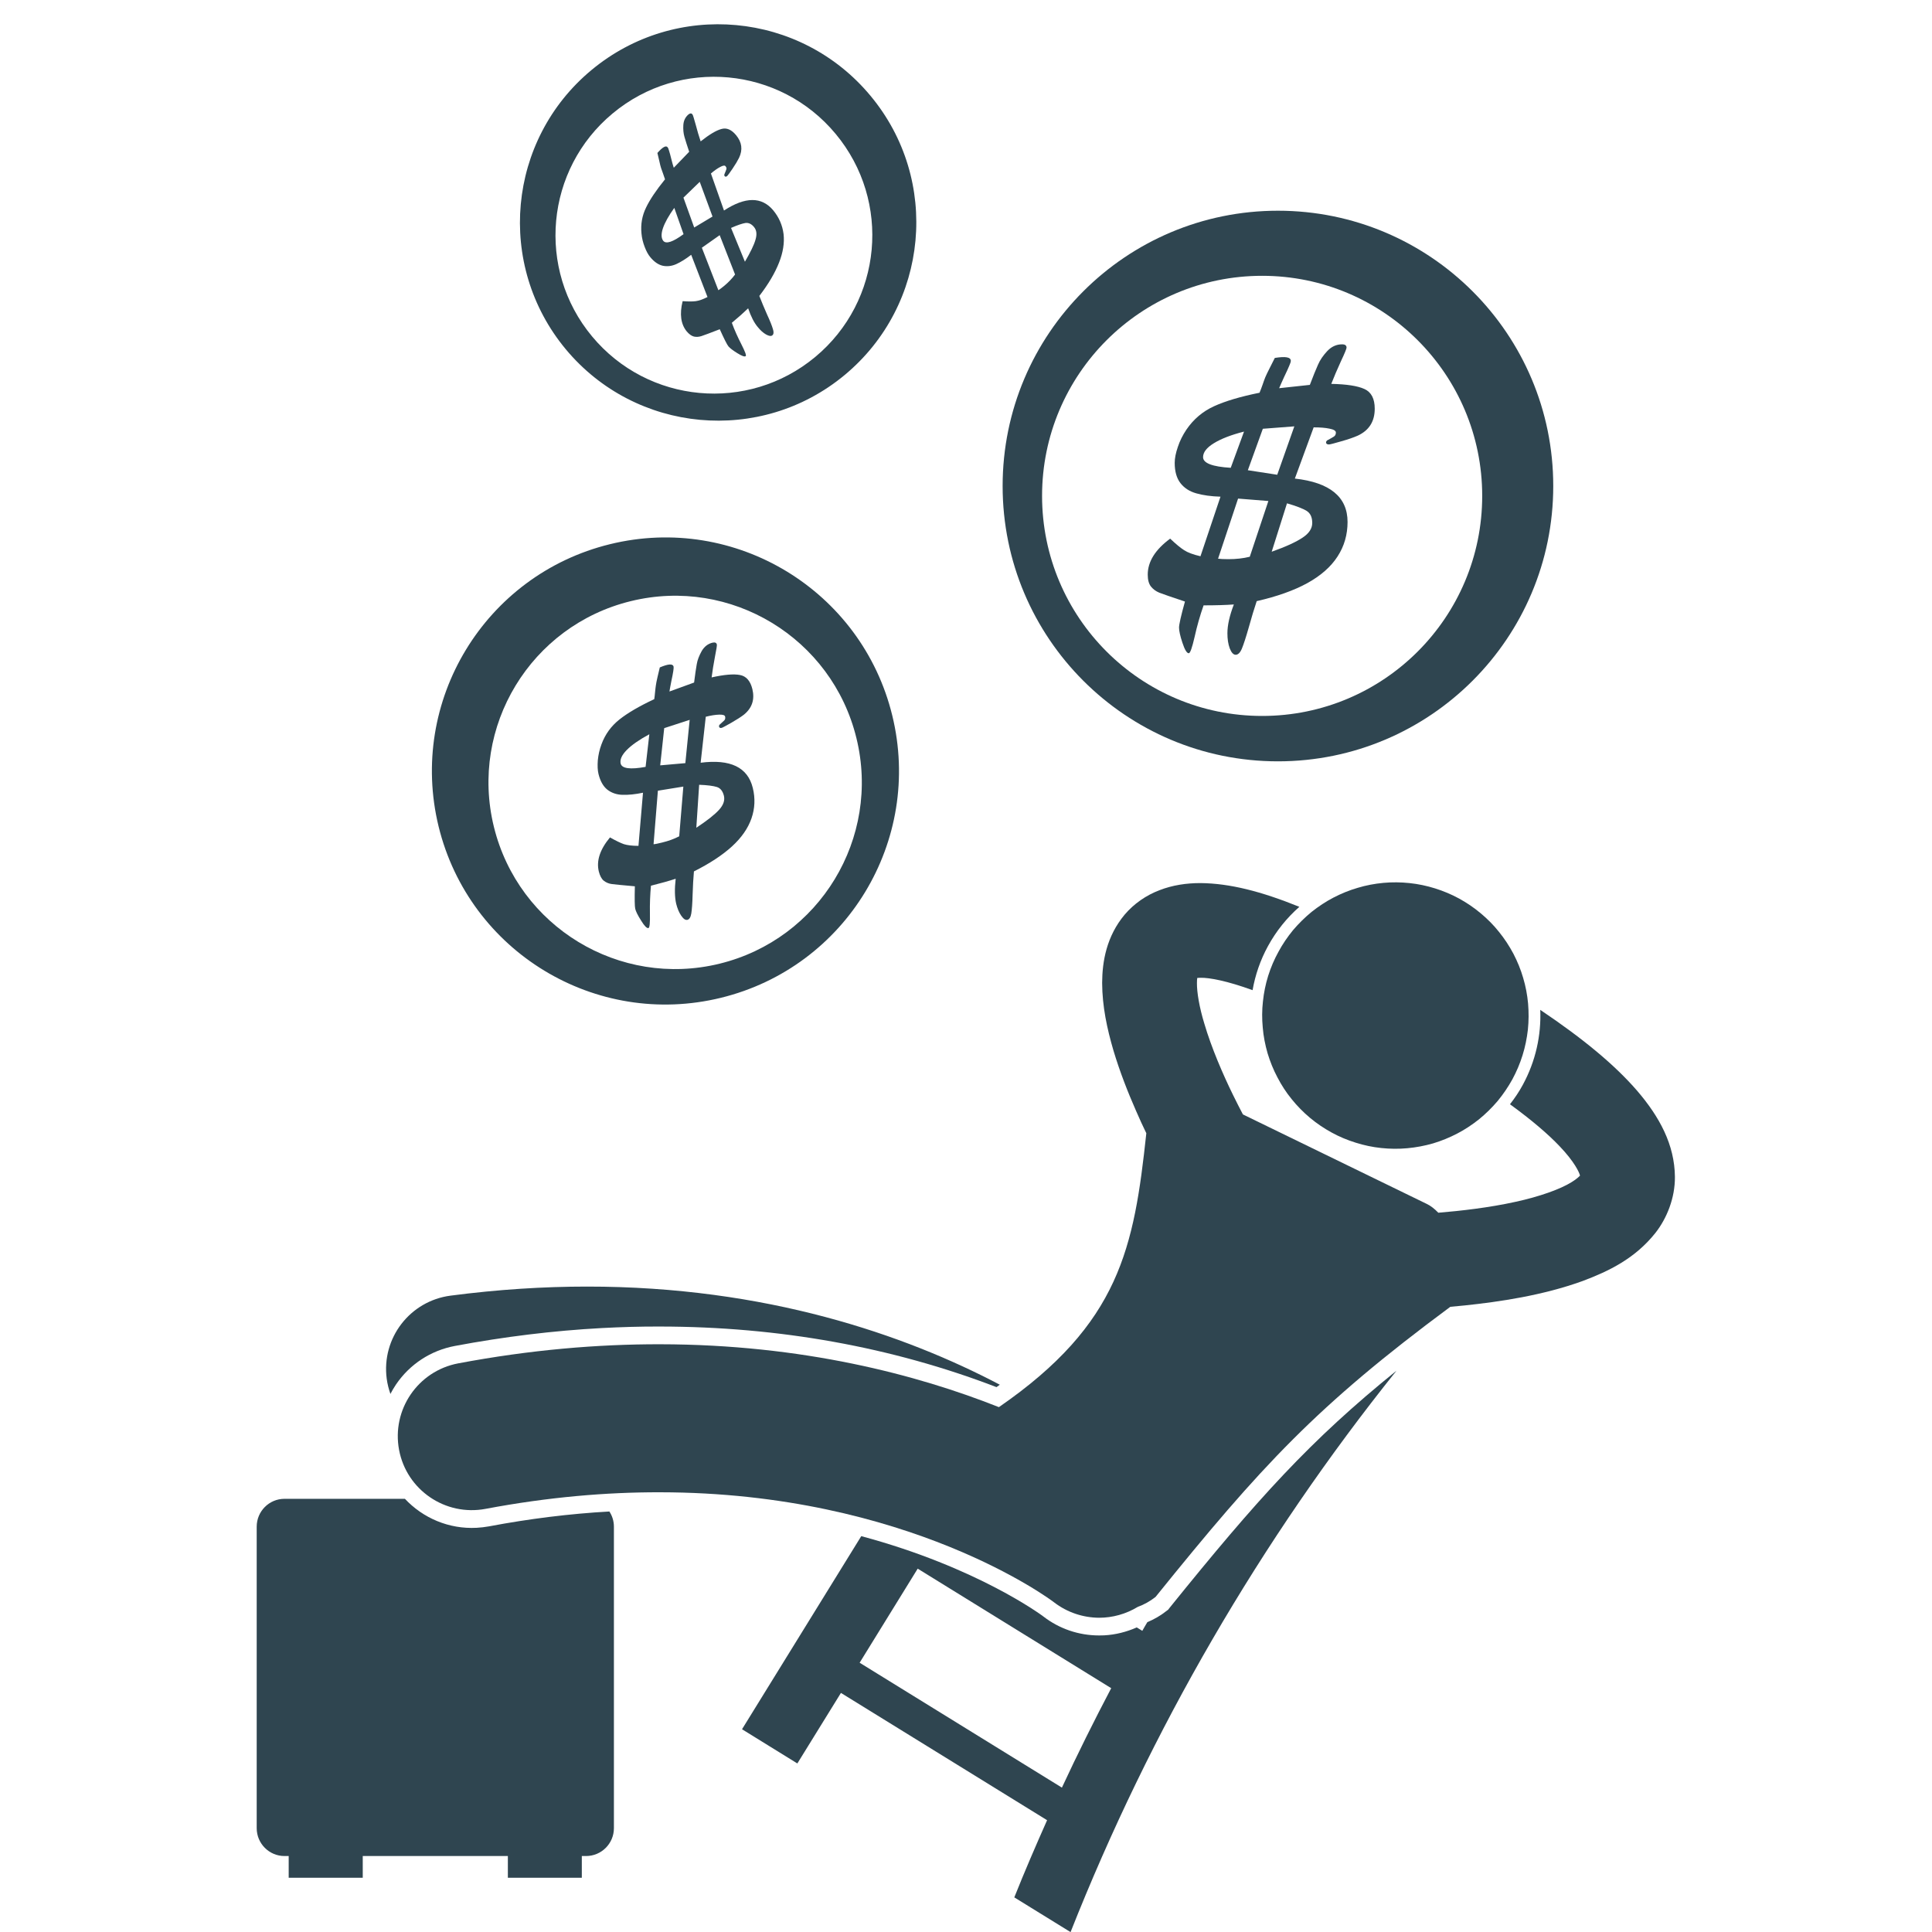 <svg xmlns="http://www.w3.org/2000/svg" xmlns:xlink="http://www.w3.org/1999/xlink" width="100" zoomAndPan="magnify" viewBox="0 0 75 75" height="100" preserveAspectRatio="xMidYMid meet" version="1.2"><defs><clipPath id="fe80643ff7"><path d="M 9.891 58 L 24 58 L 24 73 L 9.891 73 Z M 9.891 58 "/></clipPath><clipPath id="7cb7dcae39"><path d="M 15 34 L 65.391 34 L 65.391 63 L 15 63 Z M 15 34 "/></clipPath></defs><g id="358f69bac7"><g clip-rule="nonzero" clip-path="url(#fe80643ff7)"><path style=" stroke:none;fill-rule:nonzero;fill:#2f4550;fill-opacity:1;" d="M 18.504 59.309 C 17.426 59.367 16.418 58.93 15.719 58.184 L 11.043 58.184 C 10.449 58.184 9.965 58.668 9.965 59.266 L 9.965 70.969 C 9.965 71.566 10.449 72.051 11.043 72.051 L 11.207 72.051 L 11.207 72.895 L 14.082 72.895 L 14.082 72.051 L 19.715 72.051 L 19.715 72.895 L 22.586 72.895 L 22.586 72.051 L 22.75 72.051 C 23.348 72.051 23.832 71.566 23.832 70.969 L 23.832 59.266 C 23.832 59.047 23.766 58.844 23.656 58.676 C 22.121 58.762 20.547 58.957 18.977 59.254 C 18.82 59.281 18.664 59.301 18.504 59.309 Z M 18.504 59.309 "/></g><path style=" stroke:none;fill-rule:nonzero;fill:#2f4550;fill-opacity:1;" d="M 45.395 62.426 L 45.348 62.488 L 45.285 62.535 C 45.059 62.715 44.809 62.859 44.539 62.973 C 44.473 63.086 44.406 63.195 44.344 63.309 L 44.129 63.176 C 43.73 63.352 43.301 63.461 42.863 63.484 C 42.797 63.488 42.73 63.488 42.668 63.488 C 41.875 63.488 41.121 63.23 40.496 62.746 C 40.461 62.719 37.949 60.844 33.434 59.633 L 28.805 67.129 L 30.953 68.457 L 32.645 65.719 L 40.648 70.66 C 40.207 71.652 39.777 72.648 39.375 73.656 L 41.559 75.004 C 44.668 67.145 48.934 59.797 54.211 53.211 C 50.863 55.914 48.828 58.172 45.395 62.426 Z M 41.223 69.395 L 33.371 64.547 L 35.625 60.895 L 43.137 65.535 C 42.469 66.805 41.828 68.094 41.223 69.395 Z M 41.223 69.395 "/><path style=" stroke:none;fill-rule:nonzero;fill:#2f4550;fill-opacity:1;" d="M 17.656 52.25 C 19.566 51.891 21.484 51.656 23.363 51.555 C 24.117 51.516 24.879 51.492 25.625 51.496 C 30.242 51.5 34.633 52.293 38.684 53.848 C 38.727 53.816 38.77 53.785 38.812 53.754 C 35.137 51.82 29.738 49.941 22.785 49.945 C 21.105 49.945 19.34 50.055 17.488 50.297 C 15.914 50.504 14.805 51.945 15.012 53.52 C 15.039 53.727 15.09 53.922 15.156 54.113 C 15.223 53.984 15.293 53.863 15.375 53.742 C 15.91 52.957 16.723 52.426 17.656 52.25 Z M 17.656 52.25 "/><g clip-rule="nonzero" clip-path="url(#7cb7dcae39)"><path style=" stroke:none;fill-rule:nonzero;fill:#2f4550;fill-opacity:1;" d="M 59.793 39.203 C 59.832 40.188 59.617 41.191 59.113 42.117 C 58.969 42.383 58.801 42.633 58.617 42.867 C 59.477 43.492 60.109 44.039 60.539 44.492 C 61.121 45.098 61.312 45.52 61.336 45.637 C 61.293 45.684 61.188 45.781 61.008 45.891 C 60.574 46.164 59.746 46.457 58.844 46.652 C 57.805 46.883 56.684 47.008 55.836 47.078 C 55.688 46.926 55.535 46.805 55.391 46.738 C 53.012 45.578 50.629 44.422 48.25 43.262 C 48.141 43.055 48.008 42.797 47.863 42.5 C 47.48 41.719 47.027 40.676 46.75 39.73 C 46.559 39.105 46.461 38.52 46.465 38.164 C 46.465 38.082 46.469 38.016 46.477 37.965 C 46.508 37.961 46.551 37.957 46.602 37.957 C 46.945 37.949 47.637 38.078 48.625 38.438 C 48.727 37.855 48.922 37.277 49.223 36.727 C 49.543 36.141 49.957 35.629 50.441 35.203 C 48.957 34.602 47.742 34.293 46.605 34.281 C 46.059 34.281 45.52 34.359 45.008 34.559 C 44.492 34.754 44.016 35.086 43.664 35.5 C 42.953 36.348 42.789 37.324 42.785 38.156 C 42.789 39.07 42.977 39.938 43.223 40.777 C 43.473 41.613 43.789 42.414 44.102 43.125 C 44.234 43.434 44.371 43.723 44.5 43.992 C 44.023 48.434 43.477 51.383 38.777 54.625 C 35.605 53.367 31.156 52.191 25.625 52.184 C 23.207 52.18 20.586 52.398 17.785 52.926 C 16.223 53.223 15.199 54.723 15.492 56.285 C 15.785 57.844 17.289 58.867 18.848 58.574 C 21.293 58.113 23.551 57.926 25.617 57.93 C 35.273 57.938 40.848 62.145 40.914 62.199 C 41.438 62.602 42.055 62.797 42.668 62.801 C 43.191 62.801 43.711 62.656 44.168 62.379 C 44.406 62.293 44.641 62.164 44.859 61.992 C 48.98 56.883 51.125 54.566 56.301 50.73 C 56.48 50.715 56.672 50.695 56.867 50.676 C 58.211 50.535 59.891 50.289 61.434 49.73 C 62.453 49.348 63.469 48.859 64.262 47.863 C 64.707 47.297 65.027 46.504 65.02 45.684 C 65.008 44.438 64.426 43.359 63.551 42.34 C 62.688 41.344 61.473 40.332 59.793 39.203 Z M 59.793 39.203 "/></g><path style=" stroke:none;fill-rule:nonzero;fill:#2f4550;fill-opacity:1;" d="M 56.645 34.883 C 56.941 35.047 57.219 35.234 57.48 35.453 C 57.742 35.672 57.98 35.91 58.191 36.176 C 58.406 36.441 58.59 36.723 58.75 37.023 C 58.906 37.324 59.035 37.637 59.129 37.961 C 59.227 38.289 59.289 38.621 59.32 38.957 C 59.348 39.297 59.348 39.633 59.312 39.973 C 59.273 40.309 59.207 40.641 59.105 40.965 C 59.004 41.289 58.871 41.602 58.711 41.898 C 58.547 42.195 58.355 42.477 58.141 42.738 C 57.922 42.996 57.68 43.234 57.418 43.449 C 57.152 43.66 56.871 43.848 56.57 44.004 C 56.27 44.16 55.957 44.289 55.629 44.387 C 55.305 44.48 54.973 44.543 54.633 44.574 C 54.297 44.605 53.957 44.602 53.621 44.566 C 53.281 44.531 52.953 44.461 52.629 44.359 C 52.305 44.258 51.992 44.129 51.695 43.965 C 51.395 43.801 51.117 43.613 50.855 43.395 C 50.594 43.176 50.359 42.938 50.145 42.672 C 49.93 42.41 49.746 42.125 49.59 41.824 C 49.43 41.523 49.305 41.211 49.207 40.887 C 49.113 40.559 49.047 40.227 49.02 39.891 C 48.988 39.551 48.988 39.215 49.027 38.875 C 49.062 38.539 49.129 38.207 49.23 37.883 C 49.332 37.559 49.465 37.246 49.629 36.949 C 49.789 36.652 49.98 36.371 50.195 36.109 C 50.414 35.852 50.656 35.613 50.918 35.398 C 51.184 35.188 51.465 35 51.766 34.844 C 52.066 34.688 52.383 34.559 52.707 34.465 C 53.031 34.367 53.363 34.305 53.703 34.273 C 54.043 34.242 54.379 34.246 54.715 34.281 C 55.055 34.316 55.387 34.387 55.711 34.488 C 56.035 34.59 56.344 34.719 56.645 34.883 Z M 56.645 34.883 "/><path style=" stroke:none;fill-rule:nonzero;fill:#2f4550;fill-opacity:1;" d="M 23.68 21.125 C 18.816 22.316 15.84 27.223 17.027 32.086 C 18.219 36.949 23.125 39.926 27.988 38.734 C 32.852 37.543 35.828 32.637 34.637 27.773 C 33.449 22.914 28.543 19.934 23.68 21.125 Z M 27.934 37.41 C 24.047 38.363 20.125 35.98 19.172 32.094 C 18.219 28.207 20.602 24.285 24.488 23.336 C 28.375 22.383 32.297 24.766 33.246 28.652 C 34.199 32.535 31.82 36.457 27.934 37.41 Z M 27.934 37.41 "/><path style=" stroke:none;fill-rule:nonzero;fill:#2f4550;fill-opacity:1;" d="M 27.199 29.609 L 27.398 27.824 C 27.602 27.773 27.773 27.746 27.918 27.742 C 28.059 27.738 28.137 27.762 28.148 27.816 C 28.164 27.879 28.152 27.93 28.113 27.969 C 28.074 28.008 28.012 28.062 27.93 28.137 C 27.914 28.164 27.906 28.188 27.914 28.207 C 27.926 28.254 27.961 28.27 28.02 28.254 C 28.051 28.246 28.172 28.18 28.387 28.059 C 28.598 27.938 28.762 27.832 28.875 27.746 C 29.195 27.488 29.305 27.156 29.207 26.75 C 29.129 26.43 28.965 26.246 28.723 26.203 C 28.48 26.156 28.113 26.188 27.625 26.297 C 27.656 26.055 27.699 25.785 27.754 25.496 C 27.812 25.211 27.836 25.051 27.828 25.02 C 27.812 24.949 27.754 24.926 27.656 24.949 C 27.48 24.992 27.34 25.102 27.238 25.277 C 27.141 25.453 27.074 25.621 27.047 25.789 C 27.016 25.953 26.984 26.191 26.945 26.496 L 25.988 26.844 C 26.004 26.75 26.027 26.613 26.062 26.441 C 26.098 26.27 26.125 26.137 26.137 26.051 C 26.152 25.965 26.152 25.906 26.148 25.875 C 26.117 25.758 25.941 25.77 25.613 25.91 C 25.594 26 25.566 26.121 25.527 26.273 C 25.492 26.426 25.469 26.535 25.461 26.605 C 25.449 26.676 25.441 26.762 25.43 26.863 C 25.422 26.965 25.41 27.059 25.398 27.141 C 24.816 27.414 24.367 27.676 24.047 27.93 C 23.727 28.184 23.492 28.504 23.348 28.898 C 23.273 29.098 23.227 29.305 23.207 29.516 C 23.191 29.727 23.199 29.906 23.234 30.047 C 23.301 30.32 23.414 30.523 23.574 30.652 C 23.734 30.777 23.93 30.848 24.16 30.855 C 24.391 30.863 24.66 30.836 24.961 30.773 L 24.785 32.836 C 24.539 32.836 24.352 32.812 24.219 32.77 C 24.086 32.723 23.906 32.637 23.68 32.508 C 23.289 32.977 23.145 33.418 23.246 33.832 C 23.289 34 23.352 34.121 23.441 34.191 C 23.531 34.262 23.637 34.305 23.758 34.32 C 23.875 34.336 24.172 34.363 24.645 34.406 C 24.633 34.895 24.637 35.188 24.66 35.281 C 24.684 35.383 24.762 35.539 24.891 35.742 C 25.016 35.949 25.113 36.043 25.172 36.027 C 25.219 36.02 25.238 35.828 25.23 35.457 C 25.223 35.086 25.238 34.73 25.27 34.383 C 25.66 34.285 25.98 34.195 26.23 34.113 C 26.184 34.508 26.191 34.832 26.25 35.086 C 26.297 35.27 26.359 35.422 26.445 35.547 C 26.531 35.672 26.609 35.727 26.688 35.707 C 26.762 35.688 26.812 35.605 26.836 35.461 C 26.859 35.316 26.879 35.07 26.887 34.734 C 26.898 34.395 26.914 34.09 26.938 33.828 C 27.551 33.52 28.047 33.195 28.418 32.855 C 28.789 32.516 29.039 32.152 29.172 31.77 C 29.305 31.387 29.324 30.992 29.223 30.586 C 29.027 29.785 28.352 29.461 27.199 29.609 Z M 25.062 29.77 C 24.465 29.879 24.141 29.836 24.094 29.641 C 24.059 29.488 24.137 29.312 24.328 29.117 C 24.523 28.918 24.816 28.715 25.207 28.504 Z M 26.367 32.465 C 26.172 32.566 25.949 32.648 25.703 32.707 C 25.543 32.746 25.434 32.77 25.371 32.773 L 25.539 30.695 L 26.527 30.535 Z M 26.605 29.625 L 25.629 29.711 L 25.785 28.266 L 26.773 27.945 Z M 27.91 31.441 C 27.738 31.629 27.445 31.859 27.031 32.133 L 27.141 30.465 C 27.461 30.477 27.691 30.508 27.828 30.551 C 27.965 30.594 28.055 30.707 28.102 30.891 C 28.145 31.07 28.082 31.254 27.91 31.441 Z M 27.91 31.441 "/><path style=" stroke:none;fill-rule:nonzero;fill:#2f4550;fill-opacity:1;" d="M 49.609 8.18 C 43.707 8.18 38.922 12.965 38.922 18.867 C 38.922 24.77 43.707 29.555 49.609 29.555 C 55.512 29.555 60.297 24.77 60.297 18.867 C 60.297 12.965 55.512 8.18 49.609 8.18 Z M 48.996 27.793 C 44.277 27.793 40.453 23.969 40.453 19.25 C 40.453 14.535 44.277 10.707 48.996 10.707 C 53.715 10.707 57.539 14.535 57.539 19.25 C 57.539 23.969 53.715 27.793 48.996 27.793 Z M 48.996 27.793 "/><path style=" stroke:none;fill-rule:nonzero;fill:#2f4550;fill-opacity:1;" d="M 52.969 15.102 C 52.703 14.98 52.273 14.914 51.68 14.902 C 51.785 14.633 51.91 14.34 52.055 14.023 C 52.203 13.711 52.273 13.535 52.273 13.496 C 52.273 13.41 52.215 13.367 52.098 13.367 C 51.883 13.367 51.691 13.453 51.527 13.625 C 51.363 13.801 51.242 13.977 51.164 14.16 C 51.082 14.34 50.977 14.602 50.848 14.941 L 49.656 15.07 C 49.699 14.965 49.766 14.82 49.852 14.629 C 49.941 14.441 50.008 14.301 50.047 14.203 C 50.09 14.109 50.109 14.043 50.109 14.008 C 50.109 13.863 49.902 13.828 49.488 13.895 C 49.438 13.992 49.371 14.125 49.289 14.289 C 49.207 14.453 49.148 14.57 49.117 14.648 C 49.086 14.727 49.051 14.82 49.012 14.938 C 48.973 15.051 48.934 15.152 48.895 15.246 C 48.156 15.395 47.566 15.57 47.129 15.77 C 46.691 15.969 46.332 16.273 46.055 16.68 C 45.914 16.891 45.801 17.113 45.723 17.352 C 45.641 17.59 45.602 17.793 45.602 17.969 C 45.602 18.301 45.676 18.562 45.824 18.754 C 45.973 18.945 46.176 19.078 46.441 19.152 C 46.703 19.227 47.016 19.27 47.379 19.281 L 46.602 21.594 C 46.316 21.527 46.105 21.449 45.969 21.359 C 45.828 21.27 45.648 21.121 45.426 20.91 C 44.848 21.336 44.555 21.801 44.555 22.309 C 44.555 22.512 44.598 22.664 44.68 22.77 C 44.766 22.875 44.871 22.953 45.004 23.008 C 45.137 23.059 45.469 23.176 46 23.352 C 45.844 23.91 45.77 24.246 45.77 24.363 C 45.77 24.484 45.812 24.684 45.902 24.953 C 45.992 25.227 46.074 25.359 46.148 25.359 C 46.203 25.359 46.277 25.148 46.375 24.723 C 46.469 24.297 46.586 23.891 46.723 23.5 C 47.195 23.5 47.59 23.488 47.898 23.465 C 47.73 23.902 47.648 24.273 47.648 24.582 C 47.648 24.805 47.676 25 47.738 25.168 C 47.801 25.332 47.879 25.418 47.969 25.418 C 48.062 25.418 48.145 25.336 48.211 25.176 C 48.277 25.016 48.367 24.742 48.477 24.355 C 48.582 23.973 48.688 23.629 48.785 23.336 C 49.574 23.156 50.23 22.922 50.75 22.637 C 51.273 22.348 51.664 22.004 51.922 21.605 C 52.184 21.203 52.312 20.754 52.312 20.262 C 52.312 19.293 51.629 18.73 50.266 18.578 L 50.996 16.59 C 51.242 16.59 51.449 16.605 51.613 16.641 C 51.777 16.672 51.859 16.723 51.859 16.793 C 51.859 16.867 51.828 16.922 51.773 16.953 C 51.719 16.988 51.633 17.035 51.516 17.098 C 51.492 17.121 51.477 17.148 51.477 17.172 C 51.477 17.227 51.516 17.254 51.59 17.254 C 51.625 17.254 51.785 17.215 52.062 17.133 C 52.34 17.055 52.555 16.98 52.711 16.91 C 53.148 16.707 53.367 16.359 53.367 15.867 C 53.367 15.477 53.234 15.223 52.969 15.102 Z M 49.023 16.645 L 50.246 16.551 L 49.582 18.43 L 48.441 18.254 Z M 46.703 17.746 C 46.703 17.559 46.84 17.379 47.121 17.207 C 47.398 17.035 47.789 16.883 48.293 16.754 L 47.777 18.16 C 47.062 18.117 46.703 17.98 46.703 17.746 Z M 48.516 21.613 C 48.262 21.676 47.984 21.707 47.684 21.707 C 47.492 21.707 47.359 21.699 47.285 21.688 L 48.062 19.355 L 49.238 19.449 Z M 50.723 19.832 C 50.867 19.922 50.941 20.078 50.941 20.301 C 50.941 20.516 50.816 20.707 50.566 20.871 C 50.316 21.039 49.918 21.223 49.367 21.418 L 49.961 19.539 C 50.324 19.645 50.578 19.742 50.723 19.832 Z M 50.723 19.832 "/><path style=" stroke:none;fill-rule:nonzero;fill:#2f4550;fill-opacity:1;" d="M 33.793 3.719 C 31.078 0.449 26.227 0.004 22.961 2.719 C 19.691 5.434 19.246 10.285 21.961 13.555 C 24.676 16.82 29.527 17.27 32.793 14.555 C 36.062 11.836 36.512 6.984 33.793 3.719 Z M 31.645 13.859 C 29.031 16.031 25.156 15.672 22.984 13.059 C 20.812 10.449 21.172 6.57 23.785 4.402 C 26.395 2.23 30.273 2.586 32.441 5.199 C 34.613 7.812 34.258 11.688 31.645 13.859 Z M 31.645 13.859 "/><path style=" stroke:none;fill-rule:nonzero;fill:#2f4550;fill-opacity:1;" d="M 30.016 8.164 C 29.566 7.629 28.934 7.633 28.105 8.172 L 27.598 6.734 C 27.734 6.621 27.852 6.535 27.961 6.48 C 28.066 6.422 28.137 6.414 28.164 6.453 C 28.199 6.492 28.211 6.535 28.195 6.578 C 28.18 6.625 28.152 6.691 28.117 6.777 C 28.113 6.805 28.121 6.824 28.129 6.836 C 28.156 6.867 28.188 6.867 28.23 6.832 C 28.25 6.816 28.32 6.719 28.438 6.547 C 28.555 6.375 28.637 6.234 28.691 6.125 C 28.84 5.812 28.801 5.52 28.574 5.246 C 28.395 5.031 28.207 4.949 28.004 5.008 C 27.801 5.062 27.535 5.223 27.199 5.488 C 27.133 5.289 27.066 5.07 27.004 4.828 C 26.938 4.59 26.898 4.457 26.879 4.438 C 26.84 4.391 26.789 4.391 26.723 4.445 C 26.605 4.547 26.539 4.68 26.527 4.852 C 26.516 5.023 26.531 5.176 26.57 5.312 C 26.609 5.453 26.672 5.645 26.754 5.891 L 26.156 6.512 C 26.129 6.434 26.098 6.324 26.062 6.18 C 26.027 6.031 25.996 5.926 25.973 5.852 C 25.953 5.781 25.934 5.734 25.914 5.715 C 25.852 5.637 25.719 5.711 25.52 5.938 C 25.539 6.016 25.562 6.121 25.594 6.25 C 25.621 6.379 25.645 6.469 25.664 6.527 C 25.684 6.586 25.707 6.652 25.738 6.734 C 25.766 6.816 25.793 6.891 25.816 6.961 C 25.473 7.383 25.227 7.75 25.078 8.062 C 24.926 8.375 24.867 8.707 24.902 9.062 C 24.918 9.242 24.961 9.418 25.027 9.586 C 25.09 9.754 25.164 9.887 25.242 9.98 C 25.395 10.168 25.559 10.277 25.727 10.316 C 25.898 10.352 26.074 10.332 26.25 10.254 C 26.43 10.172 26.625 10.051 26.832 9.891 L 27.465 11.531 C 27.277 11.625 27.125 11.676 27.008 11.691 C 26.887 11.707 26.719 11.707 26.5 11.691 C 26.375 12.195 26.43 12.586 26.66 12.867 C 26.754 12.977 26.848 13.043 26.941 13.066 C 27.039 13.086 27.133 13.078 27.23 13.047 C 27.328 13.016 27.566 12.926 27.941 12.781 C 28.113 13.16 28.223 13.379 28.277 13.445 C 28.336 13.516 28.449 13.602 28.625 13.711 C 28.801 13.82 28.906 13.859 28.949 13.824 C 28.98 13.797 28.922 13.645 28.781 13.367 C 28.637 13.086 28.512 12.809 28.41 12.531 C 28.672 12.312 28.883 12.125 29.043 11.969 C 29.152 12.289 29.277 12.535 29.422 12.703 C 29.523 12.828 29.629 12.922 29.738 12.984 C 29.852 13.047 29.934 13.059 29.984 13.016 C 30.035 12.973 30.043 12.891 30.004 12.773 C 29.969 12.652 29.895 12.461 29.773 12.199 C 29.656 11.934 29.559 11.699 29.477 11.488 C 29.832 11.027 30.086 10.594 30.242 10.195 C 30.398 9.801 30.457 9.43 30.418 9.086 C 30.375 8.746 30.242 8.438 30.016 8.164 Z M 25.75 9.352 C 25.668 9.25 25.66 9.086 25.734 8.863 C 25.809 8.641 25.957 8.375 26.176 8.07 L 26.535 9.09 C 26.121 9.395 25.859 9.48 25.75 9.352 Z M 26.531 7.672 L 27.164 7.059 L 27.66 8.406 L 26.949 8.832 Z M 28.117 11.094 C 28.012 11.18 27.934 11.238 27.887 11.266 L 27.246 9.617 L 27.938 9.129 L 28.535 10.656 C 28.422 10.809 28.285 10.953 28.117 11.094 Z M 29.328 9.305 C 29.27 9.512 29.129 9.797 28.918 10.16 L 28.379 8.848 C 28.629 8.738 28.816 8.676 28.938 8.656 C 29.059 8.641 29.172 8.691 29.273 8.816 C 29.371 8.934 29.391 9.098 29.328 9.305 Z M 29.328 9.305 "/></g></svg>